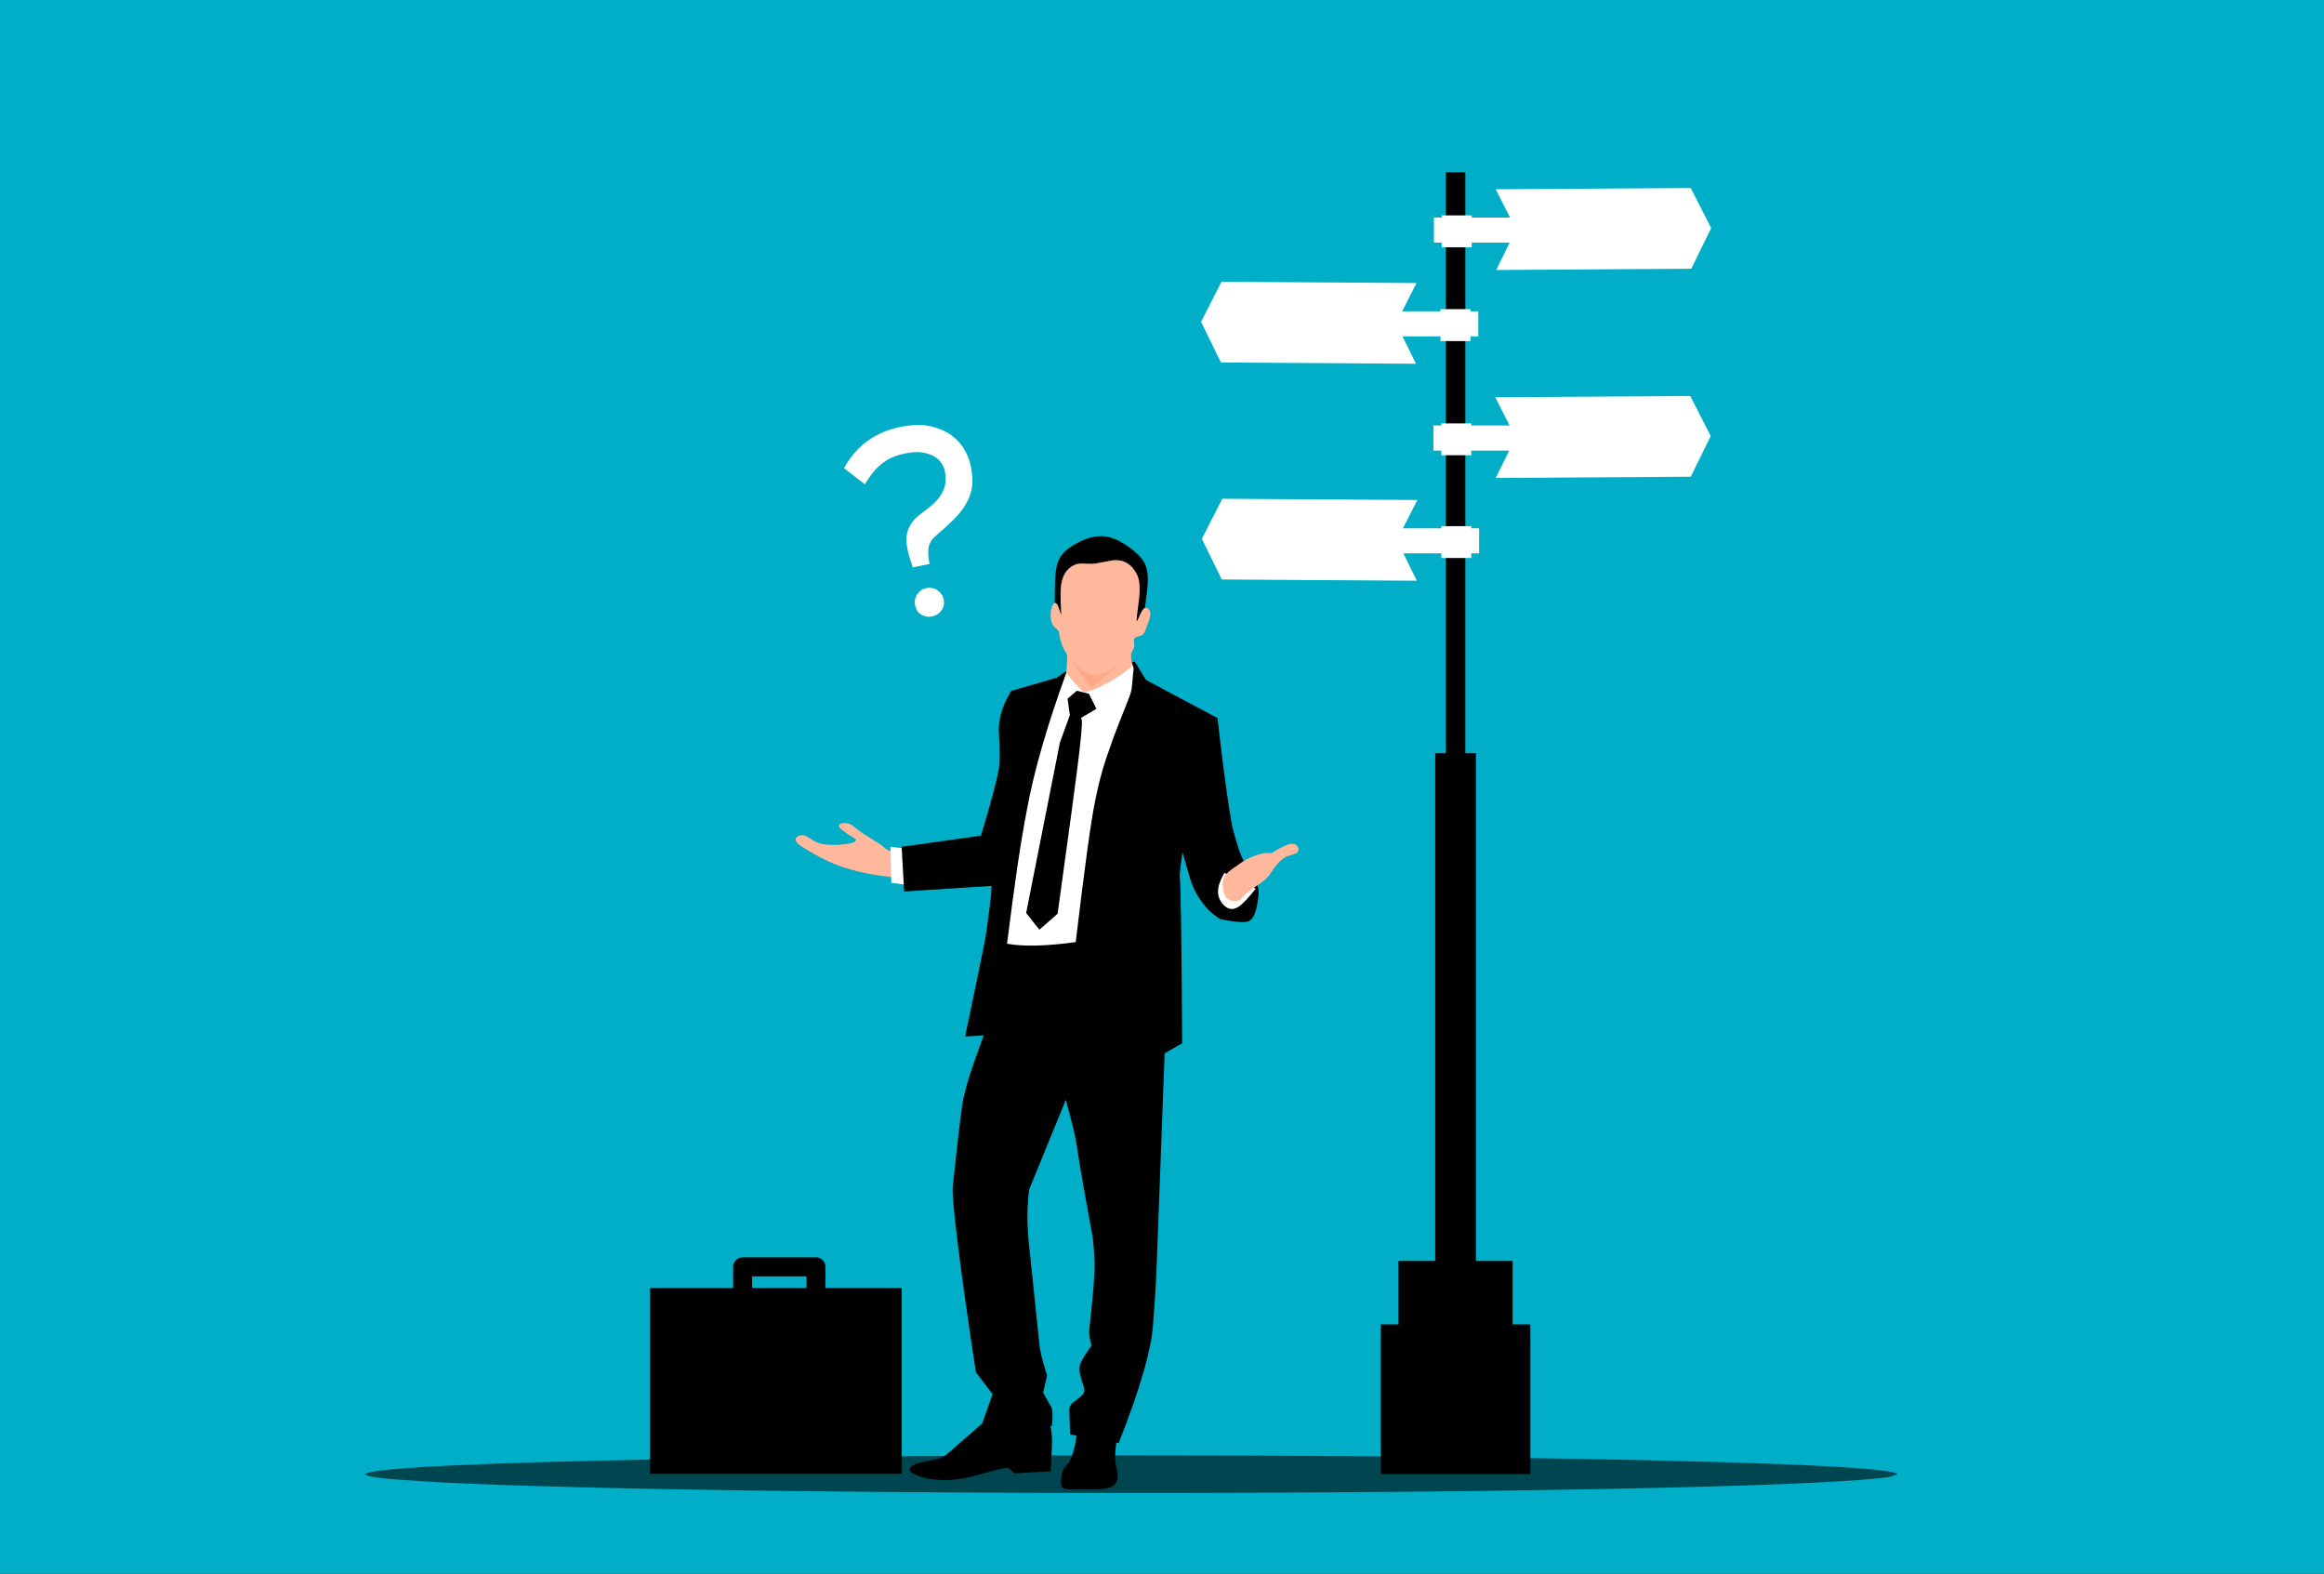 <?xml version="1.0" encoding="utf-8"?>
<svg xmlns="http://www.w3.org/2000/svg" xmlns:xlink="http://www.w3.org/1999/xlink" version= "1.1" width="1920px" height="1300px" viewBox="-600 64 1920 1300">
<rect x="-600" y="64" width="1920" height="1300" fill="#333333" stroke="none"/>
<g id="layer1">
<g style="fill:rgb(0,174,199); fill-opacity:1.0; stroke-linejoin: miter">
<path d="M-600.001,62.662C-600.356,62.662,-600.696,62.803,-600.946,63.054C-601.197,63.304,-601.338,63.644,-601.338,63.999L-601.337,1364.0C-601.337,1364.738,-600.738,1365.337,-600,1365.337L1320.001,1365.338C1320.356,1365.338,1320.696,1365.197,1320.947,1364.946C1321.197,1364.696,1321.338,1364.356,1321.338,1364.001L1321.337,64.0C1321.337,63.262,1320.738,62.663,1320.0,62.663L-600.001,62.662 Z"/>
</g>
<g style="fill:rgb(0,0,0); fill-opacity:0.6; stroke-linejoin: miter">
<path d="M967.755,1281.767L961.976,1283.876Q920.888,1290.248,721.531,1294.068Q520.794,1297.885,248.768,1297.164Q-10.845,1296.155,-166.498,1291.262Q-216.371,1289.68,-248.658,1287.815L-275.794,1285.898Q-298.157,1283.919,-298.408,1281.767Q-291.62,1275.165,-112.983,1270.78Q65.654,1266.396,334.673,1266.229Q603.693,1266.396,782.33,1270.78Q960.966,1275.165,967.755,1281.767"/>
</g>
<g style="fill:rgb(0,0,0); fill-opacity:1.0; stroke-linejoin: miter">
<path d="M294.694,285.935L294.694,285.937L294.694,285.938L294.694,285.935"/>
</g>
<g style="fill:rgb(255,184,155); fill-opacity:1.0; stroke-linejoin: miter">
<path d="M58.278,755.519Q60.624,753.301,64.242,754.035Q65.137,754.234,66.488,754.953Q73.052,759.169,75.158,759.883Q78.341,761.239,82.67,761.702Q92.891,762.646,103.149,760.508Q107.232,759.514,107.407,757.518Q92.431,748.374,93.164,746.236Q93.079,744.612,95.95,744Q98.786,743.445,101.721,744.568Q103.113,745.107,104.537,746.114Q110.805,751.174,113.172,752.636L127.081,761.368Q128.94,762.578,131.957,765.332Q132.419,765.706,132.999,766.028Q135.087,767.346,144.844,767.928L144.592,789.25Q112.707,786.762,91.27,778.455Q77.573,773.095,62.275,763.281Q55.253,758.575,58.207,755.596 Z"/>
</g>
<g style="fill:rgb(255,255,255); fill-opacity:1.0; stroke-linejoin: miter">
<path d="M135.679,763.508L146.565,764.75L150.619,795.085L150.619,795.133L136.338,793.269L135.679,763.518 Z"/>
</g>
<g style="fill:rgb(0,0,0); fill-opacity:1.0; stroke-linejoin: miter">
<path d="M337.521,610.564L346.802,625.716L405.858,657.171C412.067,711.726,416.812,743,419.171,751.271C421.155,758.229,422.803,764.18,424.693,769.027C426.526,773.725,430.894,781.936,437.861,793.7C439.222,795.999,440.129,798.999,439.809,802.486C438.632,815.293,435.943,822.454,432.811,824.082C431.061,826.485,422.853,826.216,408.187,823.275C400.741,818.802,394.226,812.07,388.88,802.939C386.679,799.18,384.897,794.856,383.294,790.103L376.863,767.848C375.447,778.878,374.341,785.85,374.705,788.694C375.262,793.052,376.288,838.699,376.639,925.835L362.184,934.086L355.378,1114.983C354.59,1133.954,353.205,1148.449,352.556,1158.584C351.31,1178.023,342.308,1210.509,324.212,1255.977L284.054,1248.951L283.412,1227.801C283.545,1226.588,284.215,1225.138,285.425,1223.45C292.329,1218.378,295.694,1215.3,295.522,1214.211C295.827,1213.98,295.909,1212.817,295.768,1210.72C292.355,1201.094,291.096,1195.178,291.993,1192.973C292.129,1189.984,295.415,1184.19,301.853,1175.591C300.221,1170.26,299.524,1165.695,299.955,1161.914C303.295,1132.586,304.589,1114.436,304.283,1107.405C303.933,1099.352,303.65,1090.639,301.934,1081.433C296.762,1053.693,292.459,1029.681,289.415,1009.3C288.599,1003.838,287.321,998.527,286.046,993.287L280.546,972.471L250.371,1046.278C249.859,1048.665,249.338,1053.964,248.938,1062.182C248.556,1070.047,248.864,1078.758,249.732,1088.311L258.608,1173.529C258.893,1178.922,261.04,1187.799,265.05,1200.162L261.784,1214.366L268.918,1227.047C269.69,1230.207,269.753,1235.158,269.109,1241.902L211.032,1241.089L220.019,1215.663L206.227,1197.485C191.911,1103.551,186.214,1052.579,187.112,1044.266C191.65,1002.269,194.443,977.697,196.141,970.383C199.255,956.975,202.214,947.978,212.714,919.348L197.368,920.235C204.107,887.212,213.618,843.791,215.127,832.196C217.465,814.231,219.047,804.997,219.133,795.794L146.982,800.42L144.877,763.521L210.434,754.293C218.863,726.912,223.39,708.771,225.056,700.05C226.23,693.904,226.009,683.793,225.239,669.348C224.881,662.626,226.097,657.769,226.763,654.734C227.974,649.212,230.756,642.533,235.354,634.747L273.127,623.847L280.238,618.749L337.297,610.594 Z"/>
</g>
<g style="fill:rgb(255,255,255); fill-opacity:1.0; stroke-linejoin: miter">
<path d="M333.928,607.589L336.542,615.957Q334.984,634.643,334.483,635.114Q333.905,637.444,332.369,641.397Q322.456,666.224,319.895,673.299L313.869,690.432Q308.178,707.644,304.566,726.667Q299.978,747.995,288.703,842.229Q252.318,847.277,231.983,843.592Q241.039,770.516,248.245,733.769Q256.863,685.869,281.481,618.269L333.864,607.601 Z"/>
</g>
<g style="fill:rgb(255,255,255); fill-opacity:1.0; stroke-linejoin: miter">
<path d="M411.548,785.037L437.449,798.099Q428.051,809.9,423.48,812.812Q418.671,816.268,414.055,813.956Q411.085,812.44,408.796,808.924Q406.65,805.552,406.325,801.858Q405.606,795.456,411.546,785.037 Z"/>
</g>
<g style="fill:rgb(0,0,0); fill-opacity:1.0; stroke-linejoin: miter">
<path d="M289.61,634.623L299.593,637.047L305.816,649.523L292.829,657.2Q294.068,657.251,293.772,663.34Q293.541,669.469,291.682,685.27Q288.689,711.352,273.771,818.789L258.702,831.983L247.8,818.25L247.815,817.984L275.665,677.326L283.868,654.744L281.99,641.168L289.594,634.638 Z"/>
</g>
<g style="fill:rgb(0,0,0); fill-opacity:1.0; stroke-linejoin: miter">
<path d="M307.23,507.035Q298.355,507.65,288.271,513.519Q278.274,519.155,275.025,525.884Q272.208,531.249,271.664,543.323Q270.867,567.15,272.289,577.054L331.722,586.097Q343.687,582.556,344.571,577.398Q344.933,576.189,345.149,574.296L345.941,565.328Q348.132,549.44,348.178,546.101Q348.659,538.052,347.084,533.047Q344.569,523.445,329.595,513.873Q317.722,505.985,307.238,507.035 Z"/>
</g>
<g style="fill:rgb(255,184,155); fill-opacity:1.0; stroke-linejoin: miter">
<path d="M319.756,526.756L304.795,529.527Q302.342,529.916,293.435,529.458L290.724,529.693Q287.34,530.237,283.865,532.987Q278.55,537.181,276.952,545.466Q275.583,551.266,276.722,571.296Q276.709,571.691,276.326,570.821Q274.528,565.27,273.907,564.145Q273.217,562.615,272.336,562.147Q270.01,561.362,268.38,567.734Q267.311,573.439,269.008,578.635Q269.629,580.375,270.498,581.387Q270.832,581.958,273.611,584.111Q274.193,584.728,274.398,585.265Q274.535,584.701,275.975,592.234L277.217,596.304Q277.922,598.298,278.644,599.78Q278.961,600.595,280.804,603.263L281.322,604.687Q282.163,606.992,280.817,619.872L283.154,622.62Q287.112,627.745,295.317,636.032Q303.148,634.81,314.592,628.395Q324.336,623.427,330.971,617.755Q334.027,615.317,335.069,614.229Q334.362,608.871,334.466,604.462Q334.242,604.265,336.465,600.013Q336.8,599.234,336.97,598.391Q337.272,597.546,336.844,592.973Q336.876,591.971,337.126,591.518Q337.361,590.898,338.454,590.392L343.285,588.793Q344.132,588.389,344.983,587.274Q345.814,586.092,346.48,584.235Q350.07,574.547,350.059,573.639Q350.84,570.241,349.733,568.242Q348.208,565.64,345.945,566.108Q344.814,566.432,343.643,568.266Q343.08,568.87,339.891,576.196Q339.238,577.393,339.134,576.863Q338.951,576.188,339.197,573.717Q341.748,554.55,341.538,551.367Q341.684,544.315,339.8,539.463Q333.538,525.843,319.859,526.746 Z"/>
</g>
<g style="fill:rgb(250,84,34); fill-opacity:0.153; stroke-linejoin: miter">
<path d="M281.071,604.472L301.643,632.367L330.499,607.589Q320.319,616.004,315.013,618.714Q308.832,621.975,303.892,621.651Q293.843,621.039,281.111,604.523 Z"/>
</g>
<g style="fill:rgb(255,184,155); fill-opacity:1.0; stroke-linejoin: miter">
<path d="M467.484,761.005Q470.427,760.96,472.061,763.333Q473.616,766.196,471.884,768.025Q471.138,768.797,469.579,769.424Q463.078,771.364,462.595,771.749Q460.931,772.513,459.436,773.704Q457.178,775.51,454.754,778.396Q453.441,779.745,448.623,787.005Q447.266,788.768,445.49,790.351Q444.201,791.492,442.411,792.797Q432.386,799.691,431.408,800.68Q427.663,803.773,424.657,807.457L420.385,808.484Q415.844,807.998,414,806.377Q412.049,804.717,410.886,800.404Q408.308,790.404,414.063,785.052Q415.397,783.698,417.349,782.249L426.347,775.948Q428.566,774.441,432.454,772.687Q442.517,767.906,450.403,768.779Q463.247,760.856,467.405,761.008 Z"/>
</g>
<g style="fill:rgb(0,0,0); fill-opacity:1.0; stroke-linejoin: miter">
<path d="M289.695,1246.68L323.105,1249.442Q321.162,1262.69,321.277,1267.866Q321.282,1270.165,321.655,1272.592L323.261,1280.749Q323.509,1282.801,323.343,1284.482Q322.615,1292.381,313.422,1293.613Q309.102,1294.804,284.015,1294.329Q278.87,1294.329,277.62,1292.632Q275.353,1290.031,277.482,1280.893Q278.16,1278.354,278.955,1276.965Q279.327,1276.299,279.804,1275.73L282.003,1273.471Q282.531,1272.884,283.067,1272.044Q284.347,1270.013,285.727,1266.178Q288.639,1258.207,289.692,1246.709 Z"/>
</g>
<g style="fill:rgb(0,0,0); fill-opacity:1.0; stroke-linejoin: miter">
<path d="M216.623,1235.468L267.311,1240.224Q269.008,1246.154,269.113,1252.994Q269.395,1255.258,268.076,1279.366L238.335,1281.083L232.632,1276.292Q227.577,1277.222,223.246,1278.292Q201.61,1284.224,198.087,1284.728Q188.653,1286.65,181.072,1286.724Q162.07,1286.38,152.948,1280.323Q149.308,1277.085,155.239,1273.994Q157.47,1272.869,160.837,1272.029Q162.094,1271.634,171.698,1269.915Q174.014,1269.43,175.345,1269.013Q178.51,1268.09,181.445,1266.008L216.549,1235.534 Z"/>
</g>
<g style="fill:rgb(0,0,0); fill-opacity:1.0; stroke-linejoin: miter">
<path d="M585.73,686.211L602.53,686.212L619.331,686.213Q619.331,981.294,619.331,1276.375Q602.53,1276.376,585.73,1276.377Q585.73,981.294,585.73,686.211"/>
</g>
<g style="fill:rgb(0,0,0); fill-opacity:1.0; stroke-linejoin: miter">
<path d="M555.362,1105.616L602.53,1105.617L649.699,1105.618Q649.699,1192.45,649.699,1279.282Q602.53,1279.283,555.362,1279.284Q555.362,1192.45,555.362,1105.616"/>
</g>
<g style="fill:rgb(0,0,0); fill-opacity:1.0; stroke-linejoin: miter">
<path d="M540.738,1158.066L602.53,1158.066L664.323,1158.067Q664.323,1219.859,664.323,1281.65Q602.53,1281.651,540.738,1281.651Q540.738,1219.859,540.738,1158.066"/>
</g>
<g style="fill:rgb(0,0,0); fill-opacity:1.0; stroke-linejoin: miter">
<path d="M594.474,206.272L602.53,206.273L610.587,206.274L610.587,744.077Q602.53,744.078,594.474,744.079Q594.474,475.175,594.474,206.272"/>
</g>
<g>
<g style="fill:rgb(255,255,255); fill-opacity:1.0; stroke-linejoin: miter">
<path d="M635.682,220.347L796.821,219.32L813.703,252.402L797.246,285.997L636.107,287.025L652.564,253.546C652.564,253.546,635.682,220.347,635.682,220.347 Z"/>
</g>
<g style="fill:rgb(255,255,255); fill-opacity:1.0; stroke-linejoin: miter">
<path d="M584.625,243.718L632.076,243.718L679.528,243.719Q679.528,254.069,679.528,264.418Q632.076,264.419,584.625,264.419Q584.625,254.069,584.625,243.718"/>
</g>
<g style="fill:rgb(255,255,255); fill-opacity:1.0; stroke-linejoin: miter">
<path d="M591.095,241.944L603.481,241.945L615.866,241.945Q615.866,255.113,615.866,268.28Q603.481,268.281,591.095,268.281Q591.095,255.113,591.095,241.944"/>
</g>
</g>
<g>
<g style="fill:rgb(255,255,255); fill-opacity:1.0; stroke-linejoin: miter">
<path d="M570.268,297.807L409.129,296.781L392.248,329.863L408.704,363.457L569.843,364.485L553.386,331.006C553.386,331.007,570.268,297.807,570.268,297.807 Z"/>
</g>
<g style="fill:rgb(255,255,255); fill-opacity:1.0; stroke-linejoin: miter">
<path d="M621.326,321.179L573.874,321.179L526.422,321.179Q526.422,331.529,526.422,341.879Q573.874,341.879,621.326,341.88Q621.326,331.529,621.326,321.179"/>
</g>
<g style="fill:rgb(255,255,255); fill-opacity:1.0; stroke-linejoin: miter">
<path d="M614.855,319.405L602.469,319.405L590.084,319.405Q590.084,332.573,590.084,345.741Q602.469,345.741,614.855,345.741Q614.855,332.573,614.855,319.405"/>
</g>
</g>
<g>
<g style="fill:rgb(255,255,255); fill-opacity:1.0; stroke-linejoin: miter">
<path d="M635.312,392.138L796.451,391.112L813.332,424.194L796.875,457.788L635.737,458.816L652.194,425.337C652.194,425.338,635.312,392.138,635.312,392.138 Z"/>
</g>
<g style="fill:rgb(255,255,255); fill-opacity:1.0; stroke-linejoin: miter">
<path d="M584.254,415.51L631.706,415.51L679.158,415.51Q679.158,425.86,679.158,436.21Q631.706,436.21,584.254,436.211Q584.254,425.86,584.254,415.51"/>
</g>
<g style="fill:rgb(255,255,255); fill-opacity:1.0; stroke-linejoin: miter">
<path d="M590.725,413.736L603.11,413.736L615.496,413.736Q615.496,426.904,615.496,440.072Q603.11,440.072,590.725,440.072Q590.725,426.904,590.725,413.736"/>
</g>
</g>
<g>
<g style="fill:rgb(255,255,255); fill-opacity:1.0; stroke-linejoin: miter">
<path d="M570.944,477.035L409.805,476.008L392.923,509.09L409.38,542.685L570.519,543.713L554.062,510.234C554.062,510.234,570.944,477.035,570.944,477.035 Z"/>
</g>
<g style="fill:rgb(255,255,255); fill-opacity:1.0; stroke-linejoin: miter">
<path d="M622.001,500.406L574.55,500.407L527.098,500.407Q527.098,510.757,527.098,521.107Q574.55,521.107,622.001,521.107Q622.001,510.757,622.001,500.406"/>
</g>
<g style="fill:rgb(255,255,255); fill-opacity:1.0; stroke-linejoin: miter">
<path d="M615.531,498.632L603.145,498.633L590.76,498.633Q590.76,511.801,590.76,524.968Q603.145,524.969,615.531,524.969Q615.531,511.801,615.531,498.632"/>
</g>
</g>
<g>
<g style="fill:rgb(255,255,255); fill-opacity:1.0; stroke-linejoin: miter">
<path d="M144.405,416.565Q143.868,416.67,143.326,416.782Q134.015,418.709,126.897,422.247Q119.738,425.588,114.095,430.267Q108.61,434.708,104.518,439.892Q100.426,445.077,97.249,450.693L114.477,464.068Q117.422,459.327,120.489,455.181Q123.597,451.232,127.464,447.953Q131.132,444.715,136.194,442.222Q141.099,439.968,147.835,438.574Q148.2,438.498,148.561,438.428Q156.611,436.856,162.351,437.843Q168.349,438.875,172.373,441.348Q176.198,443.862,178.084,446.984Q179.969,450.106,180.502,452.681Q181.772,458.822,180.932,463.748Q180.051,468.475,177.421,472.738Q174.948,476.761,170.767,480.518Q166.586,484.276,161.176,488.081Q156.517,491.524,153.764,495.192Q151.168,498.621,149.925,502.597Q148.838,506.334,148.825,510.262Q148.968,513.951,149.747,517.715Q150.526,521.478,151.742,525.359Q152.917,529.041,154.092,532.723L167.959,529.854Q166.688,523.712,166.9,519.743Q166.914,515.816,168.205,513.069Q169.298,510.364,171.348,508.287Q173.438,506.409,176.041,504.011Q184.997,496.374,190.906,489.987Q196.617,483.64,199.629,477.233Q202.683,471.023,203.311,464.076Q203.742,457.169,201.897,448.254Q200.668,442.311,196.774,435.473Q193.119,428.792,186.063,423.641Q179.204,418.45,168.595,416.1Q158.379,413.836,144.405,416.565 Z M165.435,549.796Q165.355,549.812,165.274,549.828Q160.322,550.853,157.692,555.116Q155.02,559.18,156.045,564.133Q157.07,569.086,161.134,571.757Q165.088,574.187,169.94,573.239Q170.025,573.223,170.111,573.205Q175.063,572.181,177.933,568.075Q180.645,564.208,179.62,559.256Q178.595,554.303,174.292,551.475Q170.293,548.847,165.435,549.796 Z"/>
</g>
</g>
<g style="fill:rgb(0,0,0); fill-opacity:1.0; stroke-linejoin: miter">
<path d="M-62.994,1127.973L40.99,1127.974L144.975,1127.975Q144.975,1204.703,144.975,1281.431Q40.99,1281.432,-62.994,1281.433Q-62.994,1204.703,-62.994,1127.973"/>
</g>
<g style="fill:rgb(0,0,0); fill-opacity:1.0; stroke-linejoin: miter">
<path d="M13.547,1102.648L13.547,1102.648L74.132,1102.649C78.468,1102.649,81.984,1106.164,81.984,1110.501L81.984,1110.501L81.984,1151.482C81.984,1155.818,78.468,1159.333,74.132,1159.333L74.132,1159.333L13.547,1159.334C11.465,1159.334,9.468,1158.507,7.995,1157.034C6.523,1155.562,5.696,1153.565,5.696,1151.483L5.696,1151.483L5.696,1110.499C5.696,1108.417,6.523,1106.42,7.995,1104.948C9.468,1103.475,11.465,1102.648,13.547,1102.648L13.547,1102.648 M13.547,1118.351L21.399,1110.499L21.399,1151.483L13.547,1143.631L74.132,1143.63L66.28,1151.482L66.28,1110.501L74.132,1118.352L13.547,1118.351 Z"/>
</g>
</g>
</svg>
